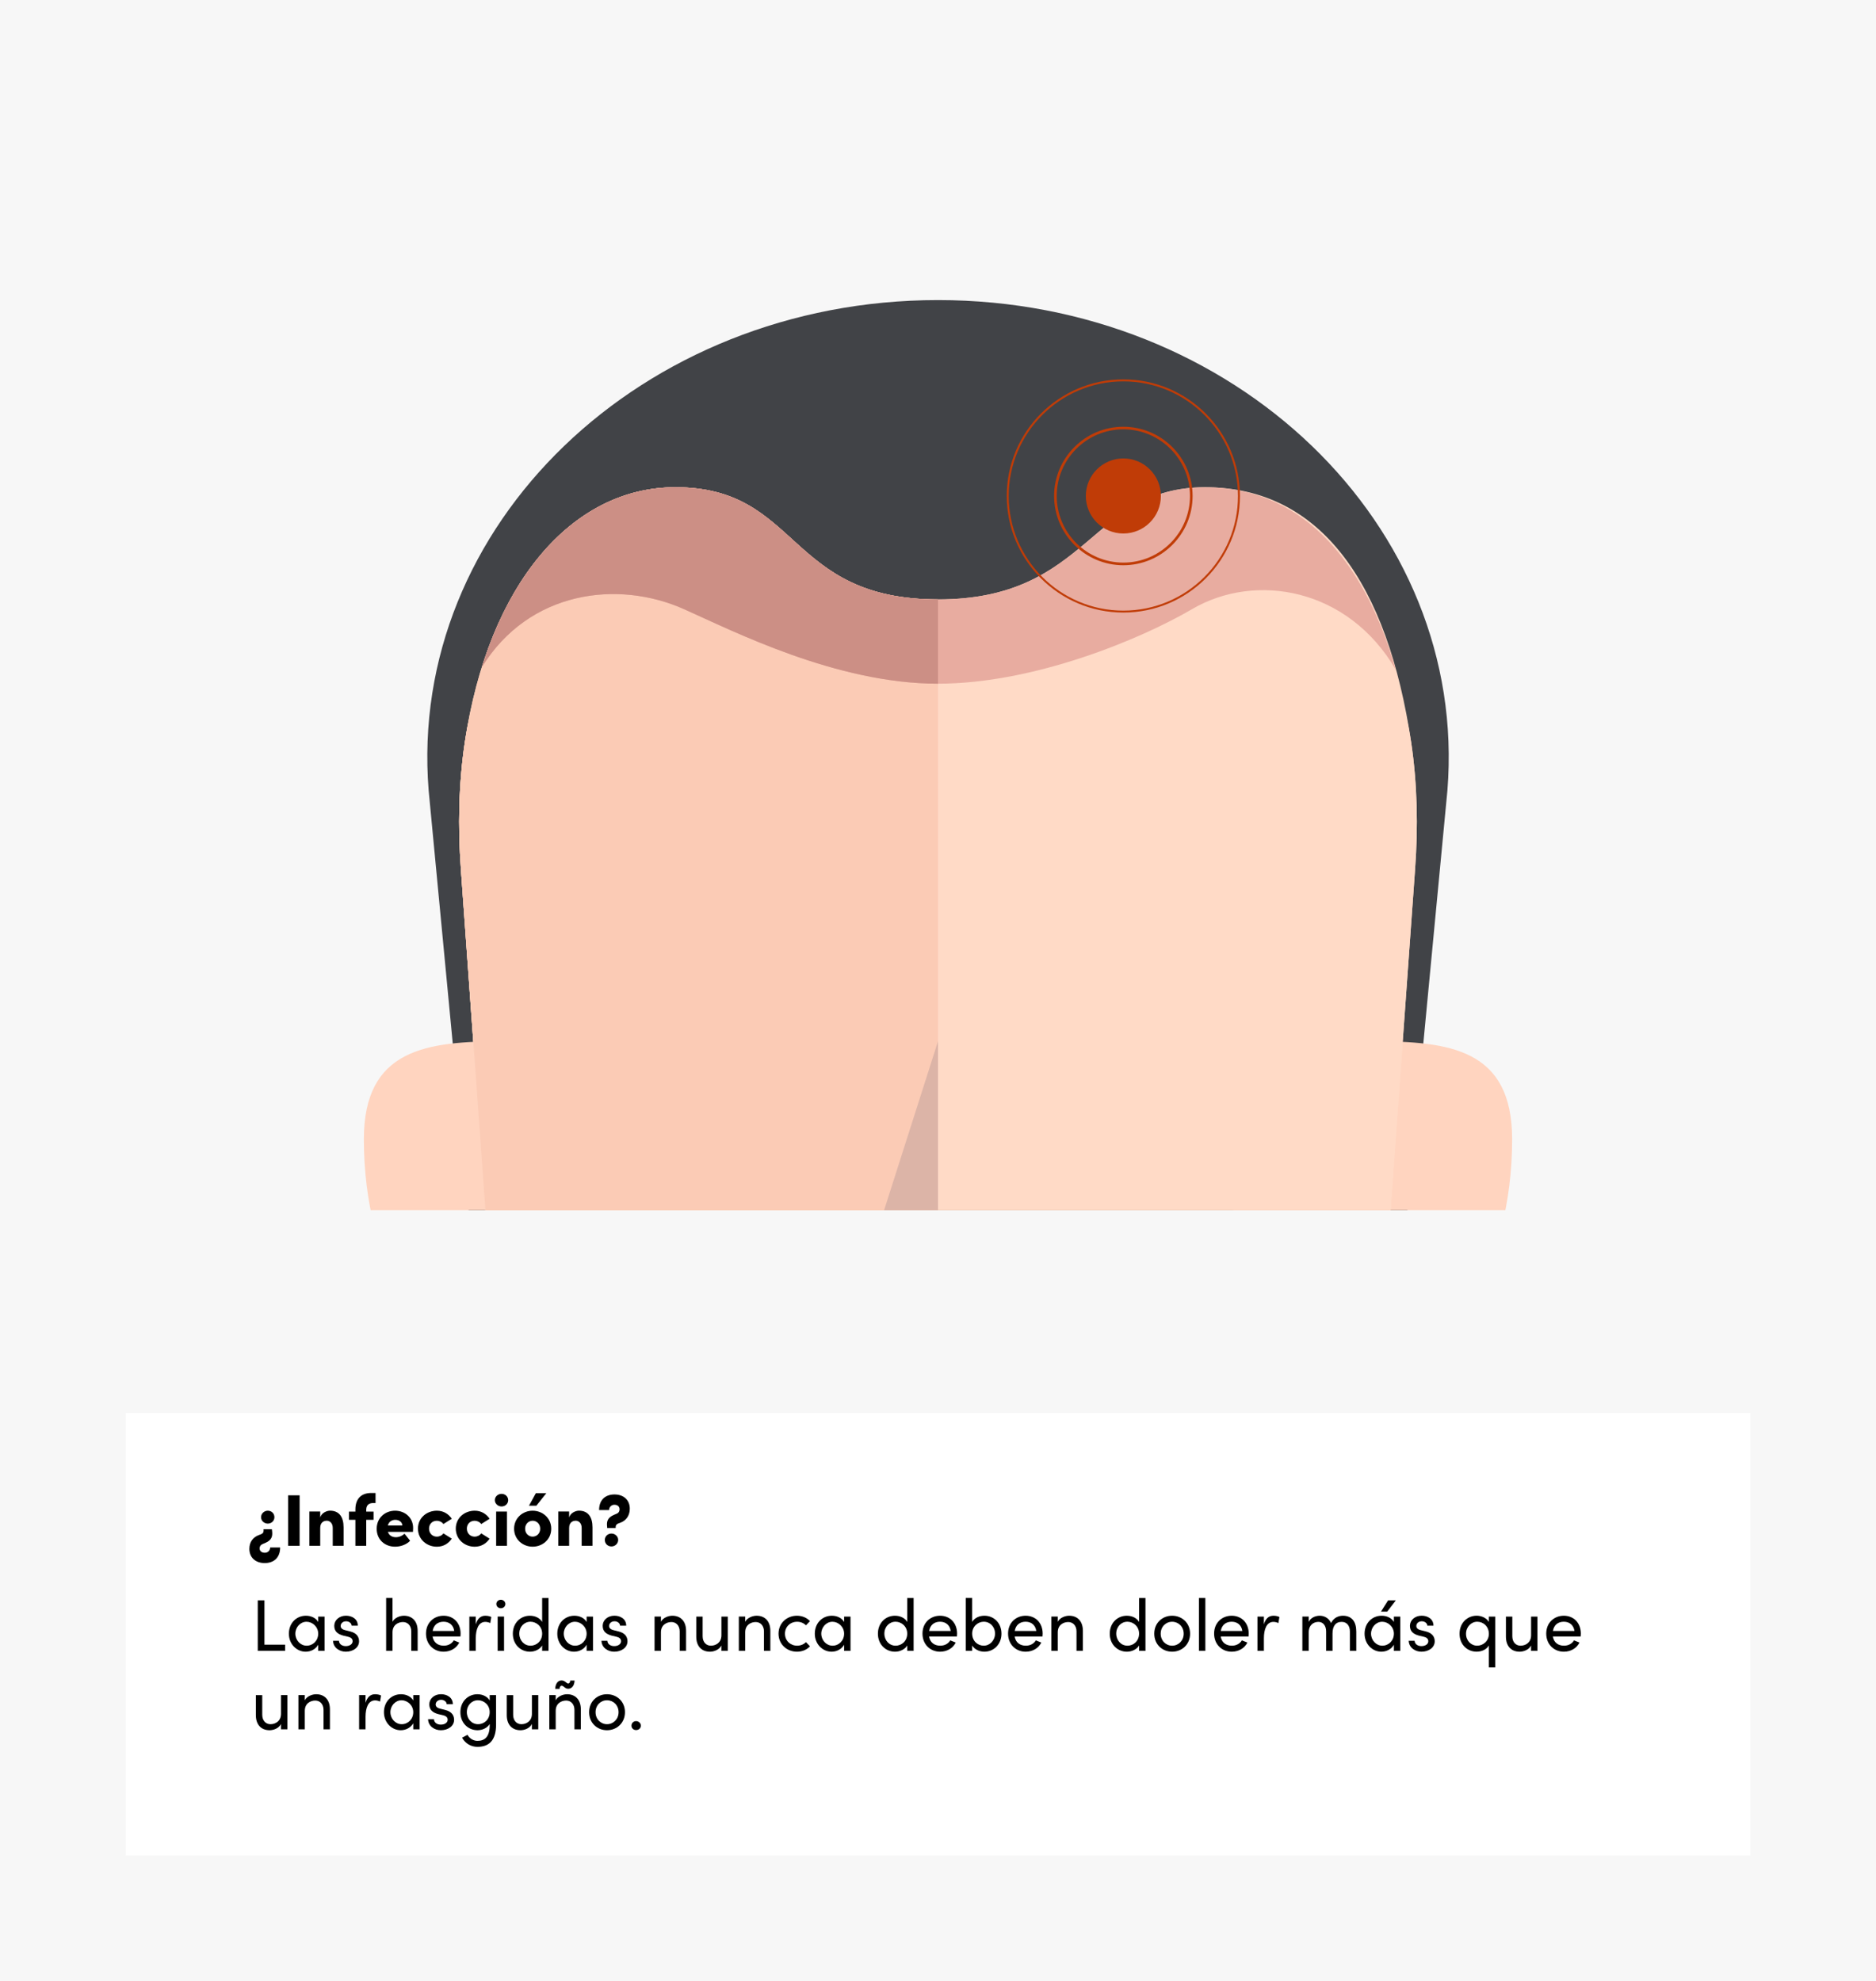 <?xml version="1.0" encoding="UTF-8"?>
<svg xmlns="http://www.w3.org/2000/svg" xmlns:xlink="http://www.w3.org/1999/xlink" id="Layer_2" data-name="Layer 2" viewBox="0 0 716.8 757.08">
  <defs>
    <style>
      .cls-1 {
        fill: #cc8f85;
      }

      .cls-1, .cls-2, .cls-3, .cls-4, .cls-5, .cls-6, .cls-7, .cls-8, .cls-9, .cls-10, .cls-11, .cls-12 {
        stroke-width: 0px;
      }

      .cls-2 {
        fill: #e8aca0;
      }

      .cls-3 {
        fill: #ffd4bf;
      }

      .cls-13 {
        clip-path: url(#clippath);
      }

      .cls-4 {
        fill: none;
      }

      .cls-5 {
        fill: #283558;
        opacity: .15;
      }

      .cls-6 {
        fill: #ffdac6;
      }

      .cls-7 {
        fill: #000;
      }

      .cls-8 {
        fill: #c03c07;
      }

      .cls-9 {
        fill: #fff;
      }

      .cls-10 {
        fill: #f7f7f7;
      }

      .cls-11 {
        fill: #fbcbb5;
      }

      .cls-12 {
        fill: #414347;
      }
    </style>
    <clipPath id="clippath">
      <rect class="cls-4" x="48.08" y="49.87" width="620.64" height="412.53"></rect>
    </clipPath>
  </defs>
  <g id="Layer_1-2" data-name="Layer 1">
    <rect class="cls-10" width="716.8" height="757.08"></rect>
    <rect class="cls-9" x="48.08" y="539.88" width="620.64" height="169.12"></rect>
    <g>
      <path class="cls-7" d="M103.87,584.32l.08.56c.25,1.99,0,3.58-2.6,4.68l-1.01.42c-.95.42-1.15,1.15-1.15,1.62,0,1.12.84,1.71,2.02,1.71,1.04,0,1.99-.76,2.02-2.02h3.81c0,3.95-2.46,5.96-5.91,5.96s-5.85-2.07-5.85-5.43c0-2.72,1.51-4.51,3.67-5.29,1.01-.36,1.76-.59,1.76-1.68v-.53h3.16ZM104.85,579.73c0,1.4-1.15,2.44-2.52,2.44s-2.58-1.04-2.58-2.44,1.18-2.49,2.58-2.49,2.52,1.04,2.52,2.49Z"></path>
      <path class="cls-7" d="M110.08,590.65v-19.29h4.4v19.29h-4.4Z"></path>
      <path class="cls-7" d="M131.28,583.62v7.03h-4.14v-6.78c0-2.02-1.23-2.8-2.27-2.8-1.12,0-2.52.59-2.52,2.77v6.8h-4.14v-13.08h4.14v2.27c.5-1.79,2.55-2.6,3.75-2.6,3.47,0,5.18,2.38,5.18,6.38Z"></path>
      <path class="cls-7" d="M142.7,574.3c-2.04,0-2.74,1.06-2.77,2.58v.7h2.8v3.14h-2.8v9.94h-4.14v-9.94h-2.44v-3.14h2.44v-.81c0-4.12,2.27-6.3,6.05-6.3h1.65v3.84h-.78Z"></path>
      <path class="cls-7" d="M157.8,585.33h-9.58c.39,1.26,1.48,2.04,3.05,2.04,1.23,0,2.49-.56,3.3-1.34l2.13,2.69c-1.29,1.4-3.53,2.27-5.71,2.27-4.14,0-7.06-2.86-7.06-6.83,0-4.26,3.28-6.92,7.03-6.92s6.89,2.63,6.89,6.61c0,.36-.03.84-.06,1.48ZM153.74,582.89c-.06-1.29-1.2-2.16-2.69-2.16-1.23,0-2.44.59-2.86,2.16h5.54Z"></path>
      <path class="cls-7" d="M159.7,584.07c0-4.14,3.42-6.83,7.22-6.83,2.52,0,4.45,1.23,5.71,3.08l-3.22,2.02c-.5-.78-1.57-1.26-2.46-1.26-1.9,0-3.02,1.37-3.02,3s1.12,3.08,3.02,3.08c.9,0,1.96-.48,2.46-1.26l3.22,2.02c-1.26,1.85-3.19,3.08-5.71,3.08-3.81,0-7.22-2.77-7.22-6.92Z"></path>
      <path class="cls-7" d="M174.15,584.07c0-4.14,3.42-6.83,7.22-6.83,2.52,0,4.45,1.23,5.71,3.08l-3.22,2.02c-.5-.78-1.57-1.26-2.46-1.26-1.9,0-3.02,1.37-3.02,3s1.12,3.08,3.02,3.08c.9,0,1.96-.48,2.46-1.26l3.22,2.02c-1.26,1.85-3.19,3.08-5.71,3.08-3.81,0-7.22-2.77-7.22-6.92Z"></path>
      <path class="cls-7" d="M189.07,573.21c0-1.37,1.18-2.41,2.58-2.41s2.52,1.04,2.52,2.41-1.12,2.41-2.52,2.41-2.58-1.09-2.58-2.41ZM189.57,590.65v-13.08h4.14v13.08h-4.14Z"></path>
      <path class="cls-7" d="M196.43,584.13c0-4.14,3.36-6.89,7.08-6.89s7.11,2.74,7.11,6.89-3.39,6.86-7.11,6.86-7.08-2.74-7.08-6.86ZM206.4,584.13c0-1.79-1.29-3.05-2.88-3.05s-2.88,1.26-2.88,3.05,1.29,3.02,2.88,3.02,2.88-1.23,2.88-3.02ZM202.12,575.33l2.63-4.79h4l-3.81,4.79h-2.83Z"></path>
      <path class="cls-7" d="M226.39,583.62v7.03h-4.14v-6.78c0-2.02-1.23-2.8-2.27-2.8-1.12,0-2.52.59-2.52,2.77v6.8h-4.14v-13.08h4.14v2.27c.5-1.79,2.55-2.6,3.75-2.6,3.47,0,5.18,2.38,5.18,6.38Z"></path>
      <path class="cls-7" d="M231.99,583.85v-.36c-.25-1.99,0-3.56,2.58-4.65l1.04-.45c.95-.36,1.12-1.2,1.12-1.68,0-1.12-.81-1.74-1.99-1.74-1.04,0-2.02.78-2.02,2.02h-3.81c0-3.95,2.46-5.96,5.88-5.96s5.85,2.07,5.85,5.43c0,2.72-1.48,4.62-3.64,5.38-1.04.36-1.76.62-1.76,1.68v.34h-3.25ZM231.1,588.41c0-1.4,1.15-2.44,2.52-2.44s2.58,1.04,2.58,2.44-1.18,2.49-2.58,2.49-2.52-1.04-2.52-2.49Z"></path>
    </g>
    <g>
      <path class="cls-7" d="M101.03,628.43h7.9v2.35h-10.44v-19.29h2.55v16.94Z"></path>
      <path class="cls-7" d="M121.58,617.7h2.44v13.08h-2.44v-2.32c-.87,1.57-2.69,2.66-4.79,2.66-3.42,0-6.41-2.88-6.41-6.89s2.83-6.86,6.52-6.86c1.96,0,3.81.84,4.68,2.38v-2.04ZM121.58,624.23c0-2.69-2.27-4.56-4.45-4.56-2.38,0-4.28,2.1-4.28,4.56s1.9,4.59,4.31,4.59,4.42-1.93,4.42-4.59Z"></path>
      <path class="cls-7" d="M127.24,626.94h2.27c.03,1.12,1.01,2.04,2.6,2.04s2.63-.81,2.63-1.88c0-.98-.76-1.48-1.79-1.71l-1.79-.42c-2.18-.59-3.44-1.65-3.44-3.75s1.85-3.86,4.48-3.86c2.21,0,4.51,1.18,4.51,3.81h-2.35c-.03-1.01-1.06-1.68-2.1-1.68-1.26,0-2.1.81-2.1,1.82,0,.9.84,1.37,1.68,1.57l1.93.48c2.72.67,3.42,2.3,3.42,3.78,0,2.44-2.35,3.98-5.07,3.98-2.35,0-4.76-1.48-4.87-4.17Z"></path>
      <path class="cls-7" d="M159.58,623.22v7.56h-2.44v-7.42c0-2.18-1.34-3.58-3.16-3.58s-4,1.09-4,3.92v7.08h-2.44v-20.19h2.44v9.1c.78-1.6,2.91-2.32,4.34-2.32,3.25,0,5.29,2.18,5.26,5.85Z"></path>
      <path class="cls-7" d="M175.93,625.29h-10.64c.36,2.32,2.04,3.53,4.28,3.53,1.6,0,3.05-.73,3.81-2.04l2.1.84c-1.12,2.27-3.47,3.5-5.99,3.5-3.72,0-6.72-2.77-6.72-6.92s3-6.83,6.72-6.83,6.5,2.69,6.5,6.83c0,.36-.03.73-.06,1.09ZM173.55,623.19c-.31-2.24-1.9-3.53-4.06-3.53s-3.78,1.18-4.17,3.53h8.23Z"></path>
      <path class="cls-7" d="M187.72,617.87l-.39,2.3c-.7-.34-1.4-.45-1.9-.45-2.6,0-3.64,2.83-3.64,6.27v4.79h-2.46v-13.08h2.46v2.97c.67-2.3,1.93-3.3,3.67-3.3.92,0,1.88.25,2.27.5Z"></path>
      <path class="cls-7" d="M189.65,612.89c0-.92.78-1.62,1.71-1.62s1.74.7,1.74,1.62-.78,1.62-1.74,1.62-1.71-.7-1.71-1.62ZM190.15,630.78v-13.08h2.44v13.08h-2.44Z"></path>
      <path class="cls-7" d="M207.15,610.59h2.44v20.19h-2.44v-2.04c-.87,1.48-2.77,2.38-4.65,2.38-3.58,0-6.55-2.77-6.55-6.89s2.94-6.86,6.52-6.86c1.96,0,3.81.84,4.68,2.38v-9.16ZM207.15,624.2c0-2.83-2.3-4.54-4.45-4.54-2.38,0-4.28,1.9-4.28,4.54s1.9,4.62,4.28,4.62,4.45-1.82,4.45-4.62Z"></path>
      <path class="cls-7" d="M224.14,617.7h2.44v13.08h-2.44v-2.32c-.87,1.57-2.69,2.66-4.79,2.66-3.42,0-6.41-2.88-6.41-6.89s2.83-6.86,6.52-6.86c1.96,0,3.81.84,4.68,2.38v-2.04ZM224.14,624.23c0-2.69-2.27-4.56-4.45-4.56-2.38,0-4.28,2.1-4.28,4.56s1.9,4.59,4.31,4.59,4.42-1.93,4.42-4.59Z"></path>
      <path class="cls-7" d="M229.8,626.94h2.27c.03,1.12,1.01,2.04,2.6,2.04s2.63-.81,2.63-1.88c0-.98-.76-1.48-1.79-1.71l-1.79-.42c-2.18-.59-3.44-1.65-3.44-3.75s1.85-3.86,4.48-3.86c2.21,0,4.51,1.18,4.51,3.81h-2.35c-.03-1.01-1.06-1.68-2.1-1.68-1.26,0-2.1.81-2.1,1.82,0,.9.84,1.37,1.68,1.57l1.93.48c2.72.67,3.42,2.3,3.42,3.78,0,2.44-2.35,3.98-5.07,3.98-2.35,0-4.76-1.48-4.87-4.17Z"></path>
      <path class="cls-7" d="M262.14,623.22v7.56h-2.44v-7.42c0-2.18-1.34-3.58-3.16-3.58s-4,1.09-4,3.92v7.08h-2.44v-13.08h2.44v1.99c.78-1.6,2.91-2.32,4.34-2.32,3.25,0,5.29,2.18,5.26,5.85Z"></path>
      <path class="cls-7" d="M275.63,617.7h2.44v13.08h-2.44v-2.04c-.78,1.65-2.88,2.38-4.34,2.38-3.28,0-5.29-2.18-5.26-5.85v-7.56h2.44v7.5c0,2.21,1.32,3.61,3.14,3.61s4-1.09,4.03-3.92v-7.2Z"></path>
      <path class="cls-7" d="M294.34,623.22v7.56h-2.44v-7.42c0-2.18-1.34-3.58-3.16-3.58s-4,1.09-4,3.92v7.08h-2.44v-13.08h2.44v1.99c.78-1.6,2.91-2.32,4.34-2.32,3.25,0,5.29,2.18,5.26,5.85Z"></path>
      <path class="cls-7" d="M297.47,624.23c0-4.14,3.28-6.86,7.03-6.86,2.04,0,3.84.81,4.98,2.07l-1.54,1.6c-.81-.84-1.99-1.37-3.36-1.37-2.58,0-4.65,1.88-4.65,4.56s2.07,4.59,4.65,4.59c1.37,0,2.55-.53,3.36-1.37l1.54,1.6c-1.15,1.29-2.94,2.07-4.98,2.07-3.75,0-7.03-2.74-7.03-6.89Z"></path>
      <path class="cls-7" d="M322.53,617.7h2.44v13.08h-2.44v-2.32c-.87,1.57-2.69,2.66-4.79,2.66-3.42,0-6.41-2.88-6.41-6.89s2.83-6.86,6.52-6.86c1.96,0,3.81.84,4.68,2.38v-2.04ZM322.53,624.23c0-2.69-2.27-4.56-4.45-4.56-2.38,0-4.28,2.1-4.28,4.56s1.9,4.59,4.31,4.59,4.42-1.93,4.42-4.59Z"></path>
      <path class="cls-7" d="M346.64,610.59h2.44v20.19h-2.44v-2.04c-.87,1.48-2.77,2.38-4.65,2.38-3.58,0-6.55-2.77-6.55-6.89s2.94-6.86,6.52-6.86c1.96,0,3.81.84,4.68,2.38v-9.16ZM346.64,624.2c0-2.83-2.3-4.54-4.45-4.54-2.38,0-4.28,1.9-4.28,4.54s1.9,4.62,4.28,4.62,4.45-1.82,4.45-4.62Z"></path>
      <path class="cls-7" d="M365.63,625.29h-10.64c.36,2.32,2.04,3.53,4.28,3.53,1.6,0,3.05-.73,3.81-2.04l2.1.84c-1.12,2.27-3.47,3.5-5.99,3.5-3.72,0-6.72-2.77-6.72-6.92s3-6.83,6.72-6.83,6.5,2.69,6.5,6.83c0,.36-.03.73-.06,1.09ZM363.25,623.19c-.31-2.24-1.9-3.53-4.06-3.53s-3.78,1.18-4.17,3.53h8.23Z"></path>
      <path class="cls-7" d="M382.65,624.23c0,4.12-2.97,6.89-6.55,6.89-1.88,0-3.78-.9-4.65-2.38v2.04h-2.44v-20.19h2.44v9.16c.87-1.54,2.72-2.38,4.68-2.38,3.58,0,6.52,2.72,6.52,6.86ZM380.19,624.2c0-2.63-1.9-4.54-4.31-4.54-2.13,0-4.42,1.71-4.42,4.54s2.1,4.62,4.42,4.62,4.31-2.02,4.31-4.62Z"></path>
      <path class="cls-7" d="M398.33,625.29h-10.64c.36,2.32,2.04,3.53,4.28,3.53,1.6,0,3.05-.73,3.81-2.04l2.1.84c-1.12,2.27-3.47,3.5-5.99,3.5-3.72,0-6.72-2.77-6.72-6.92s3-6.83,6.72-6.83,6.5,2.69,6.5,6.83c0,.36-.03.73-.06,1.09ZM395.95,623.19c-.31-2.24-1.9-3.53-4.06-3.53s-3.78,1.18-4.17,3.53h8.23Z"></path>
      <path class="cls-7" d="M413.76,623.22v7.56h-2.44v-7.42c0-2.18-1.34-3.58-3.16-3.58s-4,1.09-4,3.92v7.08h-2.44v-13.08h2.44v1.99c.78-1.6,2.91-2.32,4.34-2.32,3.25,0,5.29,2.18,5.26,5.85Z"></path>
      <path class="cls-7" d="M435.23,610.59h2.44v20.19h-2.44v-2.04c-.87,1.48-2.77,2.38-4.65,2.38-3.58,0-6.55-2.77-6.55-6.89s2.94-6.86,6.52-6.86c1.96,0,3.81.84,4.68,2.38v-9.16ZM435.23,624.2c0-2.83-2.3-4.54-4.45-4.54-2.38,0-4.28,1.9-4.28,4.54s1.9,4.62,4.28,4.62,4.45-1.82,4.45-4.62Z"></path>
      <path class="cls-7" d="M441.03,624.23c0-4.14,3.11-6.86,6.83-6.86s6.86,2.72,6.86,6.86-3.14,6.89-6.86,6.89-6.83-2.74-6.83-6.89ZM452.28,624.23c0-2.69-2.02-4.56-4.42-4.56s-4.37,1.88-4.37,4.56,1.99,4.59,4.37,4.59,4.42-1.88,4.42-4.59Z"></path>
      <path class="cls-7" d="M458.11,630.78v-20.19h2.44v20.19h-2.44Z"></path>
      <path class="cls-7" d="M477.06,625.29h-10.64c.36,2.32,2.04,3.53,4.28,3.53,1.6,0,3.05-.73,3.81-2.04l2.1.84c-1.12,2.27-3.47,3.5-5.99,3.5-3.72,0-6.72-2.77-6.72-6.92s3-6.83,6.72-6.83,6.5,2.69,6.5,6.83c0,.36-.03.73-.06,1.09ZM474.68,623.19c-.31-2.24-1.9-3.53-4.06-3.53s-3.78,1.18-4.17,3.53h8.23Z"></path>
      <path class="cls-7" d="M488.85,617.87l-.39,2.3c-.7-.34-1.4-.45-1.9-.45-2.6,0-3.64,2.83-3.64,6.27v4.79h-2.46v-13.08h2.46v2.97c.67-2.3,1.93-3.3,3.67-3.3.92,0,1.88.25,2.27.5Z"></path>
      <path class="cls-7" d="M518.22,623.22v7.56h-2.44v-7.42c0-2.18-1.2-3.64-3.11-3.64-2.32-.03-3.53,1.6-3.53,4.51v6.55h-2.44v-7.42c0-2.21-1.2-3.64-2.94-3.64-1.85,0-3.7,1.2-3.7,3.98v7.08h-2.44v-13.08h2.44v2.02c.64-1.43,2.35-2.35,4.2-2.35s3.56,1.01,4.31,2.8c1.2-2.35,3.25-2.8,4.56-2.8,3.28,0,5.07,2.18,5.07,5.85Z"></path>
      <path class="cls-7" d="M532.59,617.7h2.44v13.08h-2.44v-2.32c-.87,1.57-2.69,2.66-4.79,2.66-3.42,0-6.41-2.88-6.41-6.89s2.83-6.86,6.52-6.86c1.96,0,3.81.84,4.68,2.38v-2.04ZM532.59,624.23c0-2.69-2.27-4.56-4.45-4.56-2.38,0-4.28,2.1-4.28,4.56s1.9,4.59,4.31,4.59,4.42-1.93,4.42-4.59ZM533.34,611.49l-3.3,4.31h-2.38l2.72-4.31h2.97Z"></path>
      <path class="cls-7" d="M538.24,626.94h2.27c.03,1.12,1.01,2.04,2.6,2.04s2.63-.81,2.63-1.88c0-.98-.76-1.48-1.79-1.71l-1.79-.42c-2.18-.59-3.44-1.65-3.44-3.75s1.85-3.86,4.48-3.86c2.21,0,4.51,1.18,4.51,3.81h-2.35c-.03-1.01-1.06-1.68-2.1-1.68-1.26,0-2.1.81-2.1,1.82,0,.9.84,1.37,1.68,1.57l1.93.48c2.72.67,3.42,2.3,3.42,3.78,0,2.44-2.35,3.98-5.07,3.98-2.35,0-4.76-1.48-4.87-4.17Z"></path>
      <path class="cls-7" d="M568.88,617.7h2.44v19.43h-2.44v-8.4c-.87,1.54-2.72,2.38-4.68,2.38-3.58,0-6.52-2.72-6.52-6.86s2.97-6.89,6.55-6.89c1.88,0,3.78.9,4.65,2.38v-2.04ZM568.88,624.28c0-2.8-2.1-4.62-4.45-4.62s-4.28,2.02-4.28,4.62,1.9,4.54,4.28,4.54c2.16,0,4.45-1.71,4.45-4.54Z"></path>
      <path class="cls-7" d="M585,617.7h2.44v13.08h-2.44v-2.04c-.78,1.65-2.88,2.38-4.34,2.38-3.28,0-5.29-2.18-5.26-5.85v-7.56h2.44v7.5c0,2.21,1.32,3.61,3.14,3.61s4-1.09,4.03-3.92v-7.2Z"></path>
      <path class="cls-7" d="M603.96,625.29h-10.64c.36,2.32,2.04,3.53,4.28,3.53,1.6,0,3.05-.73,3.81-2.04l2.1.84c-1.12,2.27-3.47,3.5-5.99,3.5-3.72,0-6.72-2.77-6.72-6.92s3-6.83,6.72-6.83,6.5,2.69,6.5,6.83c0,.36-.03.73-.06,1.09ZM601.58,623.19c-.31-2.24-1.9-3.53-4.06-3.53s-3.78,1.18-4.17,3.53h8.23Z"></path>
      <path class="cls-7" d="M107.36,647.7h2.44v13.08h-2.44v-2.04c-.78,1.65-2.88,2.38-4.34,2.38-3.28,0-5.29-2.18-5.26-5.85v-7.56h2.44v7.5c0,2.21,1.32,3.61,3.14,3.61s4-1.09,4.03-3.92v-7.2Z"></path>
      <path class="cls-7" d="M126.06,653.22v7.56h-2.44v-7.42c0-2.18-1.34-3.58-3.16-3.58s-4,1.09-4,3.92v7.08h-2.44v-13.08h2.44v1.99c.78-1.6,2.91-2.32,4.34-2.32,3.25,0,5.29,2.18,5.26,5.85Z"></path>
      <path class="cls-7" d="M145.6,647.87l-.39,2.3c-.7-.34-1.4-.45-1.9-.45-2.6,0-3.64,2.83-3.64,6.27v4.79h-2.46v-13.08h2.46v2.97c.67-2.3,1.93-3.3,3.67-3.3.92,0,1.88.25,2.27.5Z"></path>
      <path class="cls-7" d="M157.9,647.7h2.44v13.08h-2.44v-2.32c-.87,1.57-2.69,2.66-4.79,2.66-3.42,0-6.41-2.88-6.41-6.89s2.83-6.86,6.52-6.86c1.96,0,3.81.84,4.68,2.38v-2.04ZM157.9,654.23c0-2.69-2.27-4.56-4.45-4.56-2.38,0-4.28,2.1-4.28,4.56s1.9,4.59,4.31,4.59,4.42-1.93,4.42-4.59Z"></path>
      <path class="cls-7" d="M163.55,656.94h2.27c.03,1.12,1.01,2.04,2.6,2.04s2.63-.81,2.63-1.88c0-.98-.76-1.48-1.79-1.71l-1.79-.42c-2.18-.59-3.44-1.65-3.44-3.75s1.85-3.86,4.48-3.86c2.21,0,4.51,1.18,4.51,3.81h-2.35c-.03-1.01-1.06-1.68-2.1-1.68-1.26,0-2.1.81-2.1,1.82,0,.9.84,1.37,1.68,1.57l1.93.48c2.72.67,3.42,2.3,3.42,3.78,0,2.44-2.35,3.98-5.07,3.98-2.35,0-4.76-1.48-4.87-4.17Z"></path>
      <path class="cls-7" d="M187.1,647.7h2.44v11.26c0,6.19-2.8,8.51-7.11,8.51-2.38,0-4.59-1.2-5.88-3.5l2.07-1.09c.81,1.48,2.35,2.3,3.81,2.3,2.88,0,4.68-1.62,4.68-6.05v-.39c-.87,1.48-2.77,2.38-4.65,2.38-3.58,0-6.55-2.77-6.55-6.89s2.94-6.86,6.52-6.86c1.96,0,3.81.87,4.68,2.38v-2.04ZM187.1,654.2c0-2.83-2.3-4.54-4.45-4.54-2.38,0-4.28,1.9-4.28,4.54s1.9,4.62,4.28,4.62,4.45-1.82,4.45-4.62Z"></path>
      <path class="cls-7" d="M203.23,647.7h2.44v13.08h-2.44v-2.04c-.78,1.65-2.88,2.38-4.34,2.38-3.28,0-5.29-2.18-5.26-5.85v-7.56h2.44v7.5c0,2.21,1.32,3.61,3.14,3.61s4-1.09,4.03-3.92v-7.2Z"></path>
      <path class="cls-7" d="M221.93,653.22v7.56h-2.44v-7.42c0-2.18-1.34-3.58-3.16-3.58s-4,1.09-4,3.92v7.08h-2.44v-13.08h2.44v1.99c.78-1.6,2.91-2.32,4.34-2.32,3.25,0,5.29,2.18,5.26,5.85ZM213.81,645.32h-1.68c.14-2.44,1.34-3.22,2.44-3.22,1.26,0,1.93,1.18,2.52,1.18.31,0,.76-.28.78-1.15h1.68c-.14,2.41-1.4,3.14-2.46,3.14-1.23,0-1.76-1.18-2.52-1.18-.28,0-.73.34-.76,1.23Z"></path>
      <path class="cls-7" d="M225.1,654.23c0-4.14,3.11-6.86,6.83-6.86s6.86,2.72,6.86,6.86-3.14,6.89-6.86,6.89-6.83-2.74-6.83-6.89ZM236.35,654.23c0-2.69-2.02-4.56-4.42-4.56s-4.37,1.88-4.37,4.56,1.99,4.59,4.37,4.59,4.42-1.88,4.42-4.59Z"></path>
      <path class="cls-7" d="M241.28,659.38c0-1.01.81-1.74,1.76-1.74s1.82.73,1.82,1.74-.84,1.68-1.82,1.68-1.76-.7-1.76-1.68Z"></path>
    </g>
    <g class="cls-13">
      <g>
        <path class="cls-12" d="M495.6,570.11l-58.6,44.97c-45.24,34.72-111.96,34.72-157.19,0l-58.6-44.97c-24.51-18.81-39.61-76.37-41.92-105.22l-15.51-162.87c-8.11-101.23,81.36-187.36,194.63-187.36h0c113.27,0,202.74,86.13,194.63,187.36l-15.51,162.87c-2.31,28.84-17.41,86.41-41.92,105.22Z"></path>
        <path class="cls-3" d="M577.77,435.32c0,48.67-23.86,87.57-53.29,87.57s-53.29-27.99-53.29-62.51,23.86-62.51,53.29-62.51,53.29,2.93,53.29,37.45Z"></path>
        <path class="cls-3" d="M139.03,435.32c0,48.67,23.86,87.57,53.29,87.57,29.43,0,53.29-27.99,53.29-62.51,0-34.53-23.86-62.51-53.29-62.51-29.43,0-53.29,2.93-53.29,37.45Z"></path>
        <path class="cls-6" d="M487.57,600.65l-55.17,47.25c-42.59,36.48-105.41,36.48-148,0l-55.17-47.25c-23.08-19.77-37.29-47.94-39.47-78.25l-13.67-190.36c-1.16-16.1-.87-32.31,1.49-48.28,8.98-60.71,44.66-37.64,78.91-22.38,39.64,17.66,43.83,25.92,101.9,25.92h0c58.07,0,60.47-1.67,101.91-25.92,32.36-18.94,69.92-38.32,78.91,22.38,2.36,15.97,2.65,32.18,1.49,48.28l-13.67,190.36c-2.18,30.31-16.39,58.49-39.47,78.25Z"></path>
        <path class="cls-11" d="M358.4,287.29h0c-58.07,0-62.26-8.26-101.9-25.92-34.25-15.26-69.93-38.32-78.91,22.38-2.36,15.97-2.65,32.18-1.49,48.28l13.67,190.36c2.18,30.31,16.39,58.49,39.47,78.25l55.17,47.25c21.3,18.24,47.65,27.36,74,27.36v-387.98Z"></path>
        <path class="cls-6" d="M487.57,600.65l-55.17,47.25c-42.59,36.48-105.41,36.48-148,0l-55.17-47.25c-23.08-19.77-37.29-47.94-39.47-78.25l-13.67-190.36c-1.16-16.1-.87-32.31,1.49-48.28,8.98-60.71,41.05-97.58,80.43-97.58,47.87,0,42.31,42.86,100.38,42.86h0c58.07,0,57.91-42.86,102.12-42.86s69.71,36.87,78.7,97.58c2.36,15.97,2.65,32.18,1.49,48.28l-13.67,190.36c-2.18,30.31-16.39,58.49-39.47,78.25Z"></path>
        <path class="cls-11" d="M358.4,229.03c-58.07,0-52.51-42.86-100.38-42.86-39.38,0-71.44,36.87-80.43,97.58-2.36,15.97-2.65,32.18-1.49,48.28l13.67,190.36c2.18,30.31,16.39,58.49,39.47,78.25l55.17,47.25c21.3,18.24,47.65,27.36,74,27.36V229.03h0Z"></path>
        <polygon class="cls-5" points="358.4 397.87 318.5 522.9 358.4 522.9 358.4 397.87"></polygon>
        <path class="cls-2" d="M533.3,255.87c-12.52-43.92-37.55-69.7-72.78-69.7-44.2,0-44.04,42.86-102.12,42.86h0c-58.07,0-52.51-42.86-100.38-42.86-32.69,0-60.31,25.42-73.91,68.76,18.04-29.24,51.95-33.44,77.2-22.19,18.88,8.41,58.19,28.5,97.09,28.5,36.66,0,77.36-16.95,97.1-28.5,24.21-14.17,59.57-8.11,77.8,23.13Z"></path>
        <path class="cls-1" d="M358.4,261.25v-32.22h0c-58.07,0-52.51-42.86-100.38-42.86-32.69,0-60.31,25.42-73.91,68.76,18.04-29.24,51.95-33.44,77.2-22.19,18.88,8.41,58.19,28.5,97.09,28.5h0Z"></path>
      </g>
      <path class="cls-8" d="M429.22,215.98c-14.59,0-26.46-11.87-26.46-26.46s11.87-26.46,26.46-26.46,26.46,11.87,26.46,26.46-11.87,26.46-26.46,26.46ZM429.22,164.05c-14.04,0-25.46,11.42-25.46,25.46s11.42,25.46,25.46,25.46,25.46-11.42,25.46-25.46-11.42-25.46-25.46-25.46Z"></path>
      <circle class="cls-8" cx="429.22" cy="189.51" r="14.34"></circle>
      <path class="cls-8" d="M429.22,234.06c-24.56,0-44.55-19.98-44.55-44.55s19.98-44.55,44.55-44.55,44.55,19.98,44.55,44.55-19.98,44.55-44.55,44.55ZM429.22,145.72c-24.15,0-43.8,19.65-43.8,43.8s19.65,43.8,43.8,43.8,43.8-19.65,43.8-43.8-19.65-43.8-43.8-43.8Z"></path>
    </g>
  </g>
</svg>
